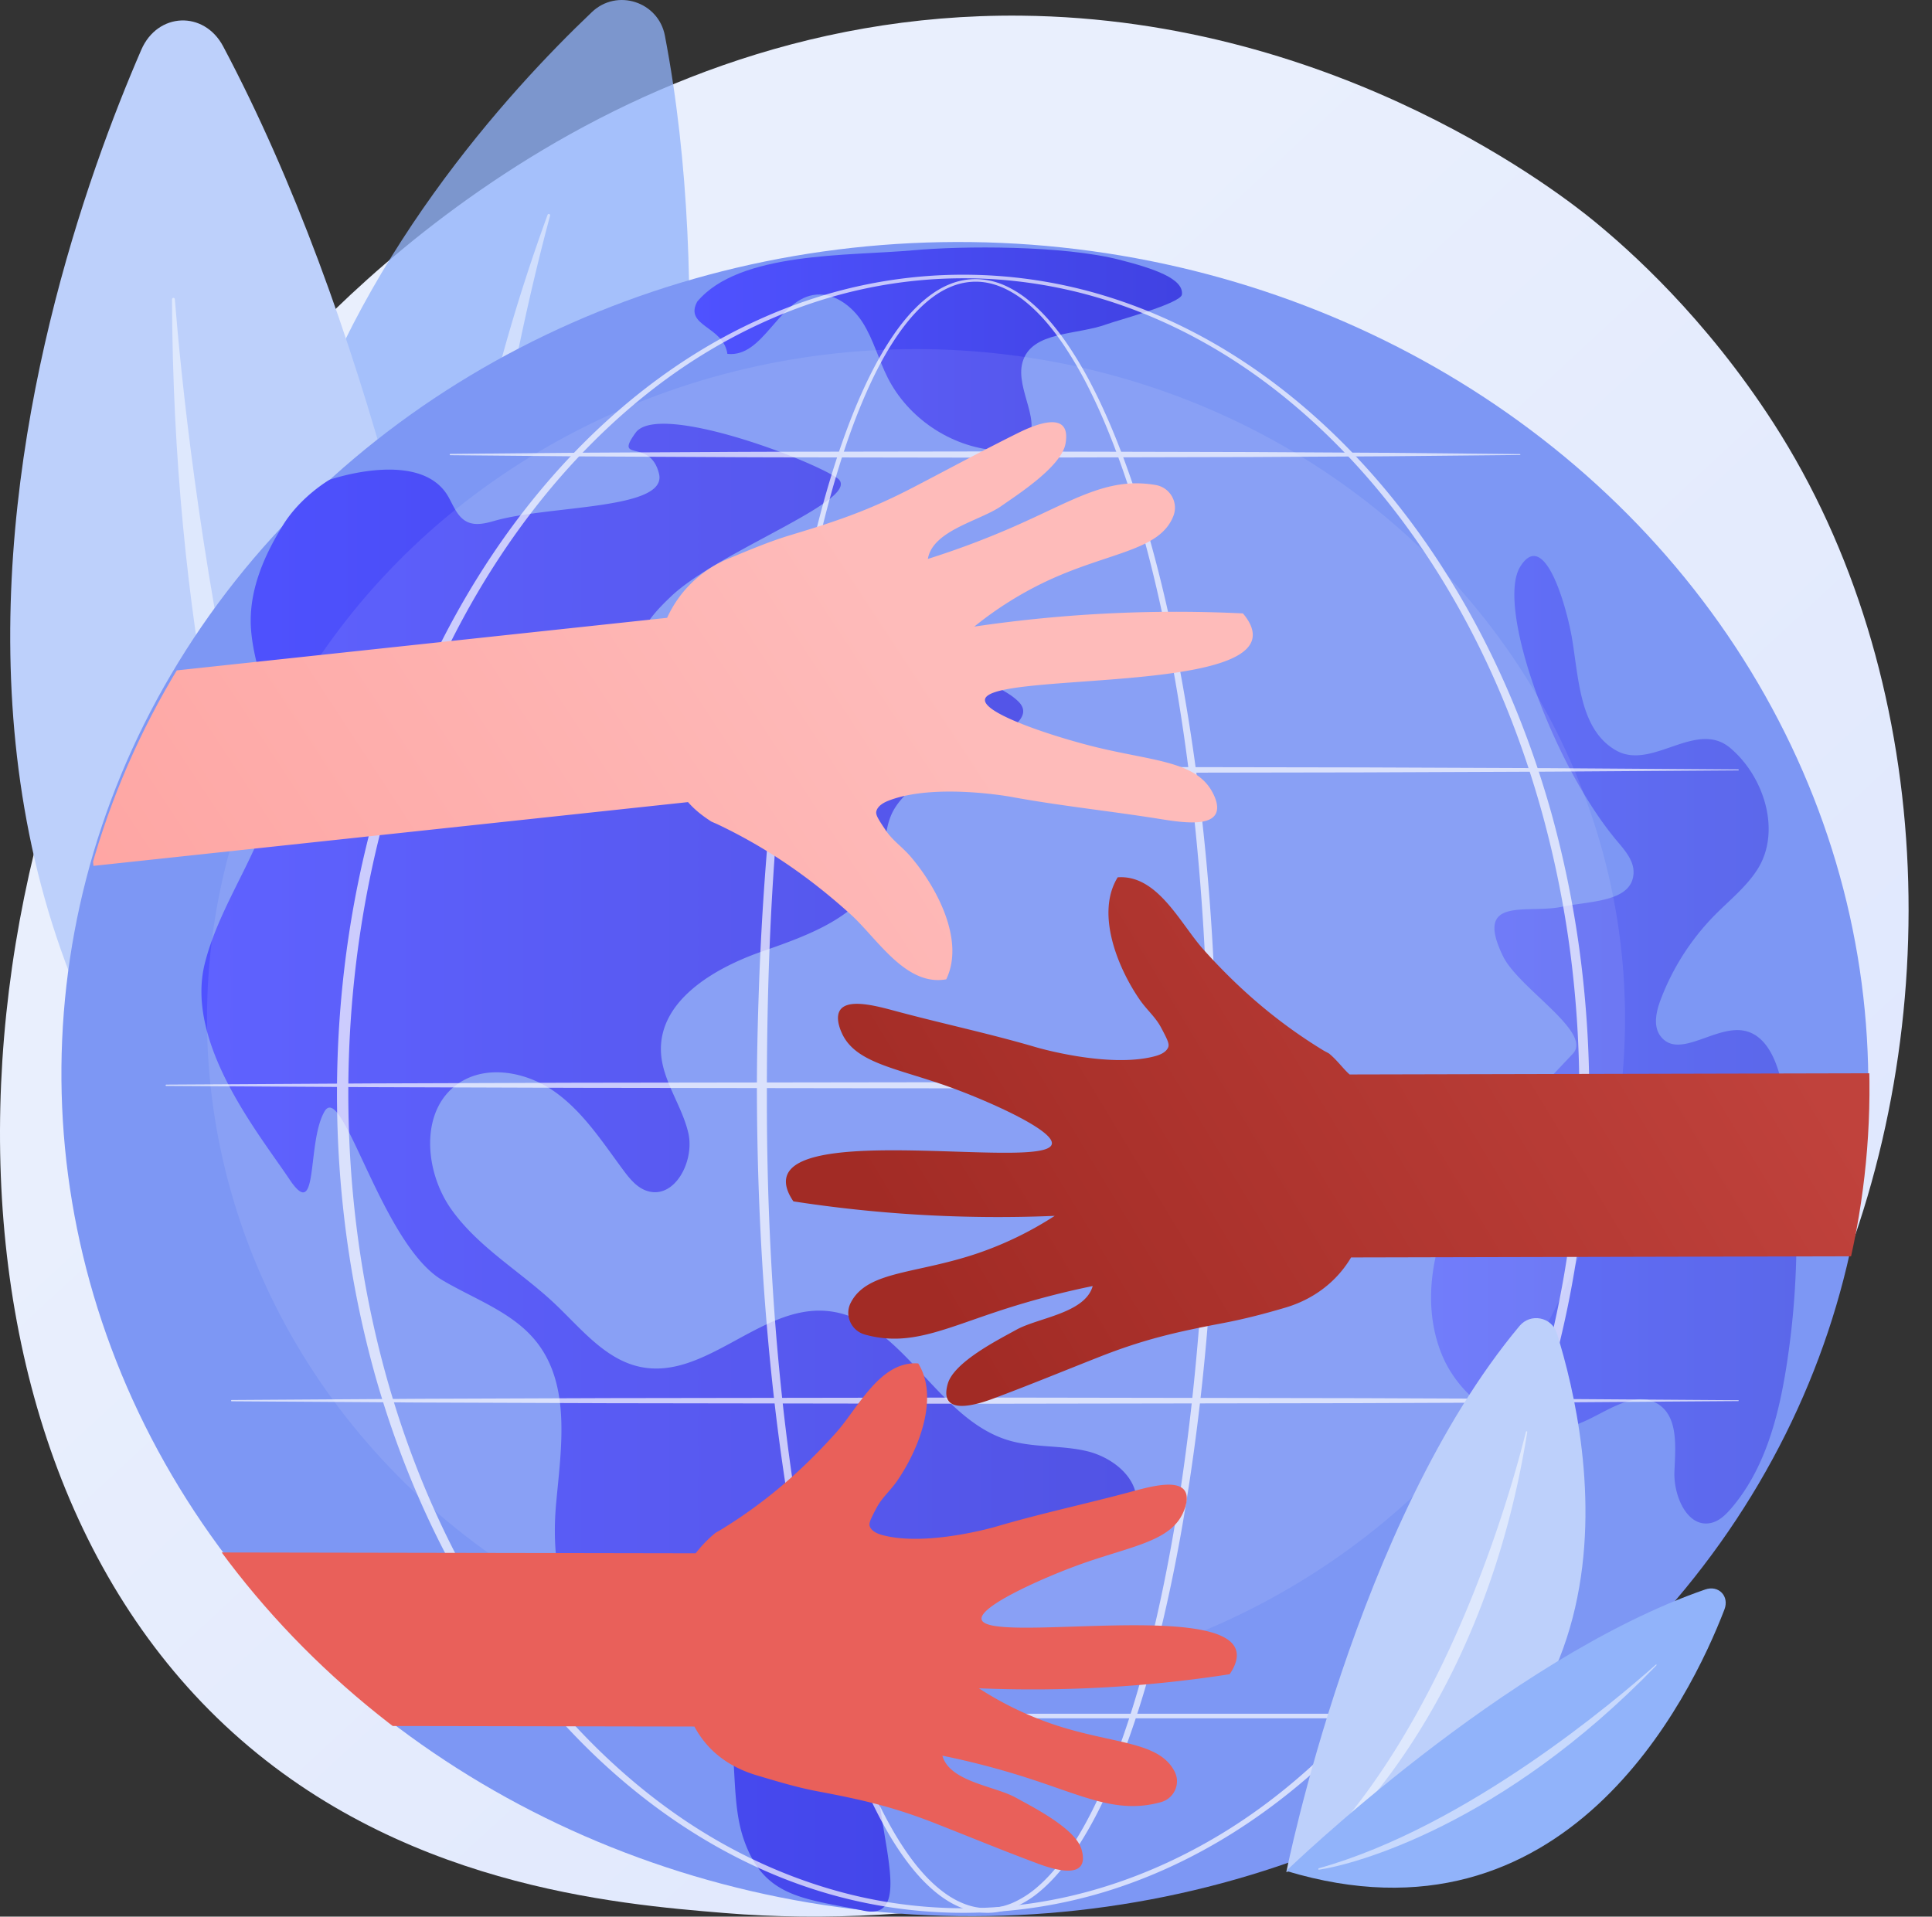 <?xml version="1.0" encoding="UTF-8"?> <svg xmlns="http://www.w3.org/2000/svg" xmlns:xlink="http://www.w3.org/1999/xlink" viewBox="0 0 2817.31 2795.35"><rect x="0" y="0" width="2817.31" height="2795.35" fill="#333333" stroke="none"/> <defs> <style>.cls-1{fill:none;}.cls-2{isolation:isolate;}.cls-3{fill:url(#linear-gradient);}.cls-4{opacity:0.77;}.cls-5{fill:#91b3fa;}.cls-13,.cls-15,.cls-6{fill:#fff;}.cls-6{opacity:0.5;}.cls-7{fill:#bdd0fb;}.cls-8{fill:#7d97f4;}.cls-9{fill:url(#linear-gradient-2);}.cls-10{fill:url(#linear-gradient-3);}.cls-11{opacity:0.56;}.cls-12{fill:url(#linear-gradient-4);}.cls-13{opacity:0.09;}.cls-14{opacity:0.68;}.cls-15{mix-blend-mode:soft-light;}.cls-16{clip-path:url(#clip-path);}.cls-17{fill:url(#linear-gradient-5);}.cls-18{fill:url(#linear-gradient-6);}.cls-19{fill:url(#linear-gradient-7);}</style> <linearGradient id="linear-gradient" x1="2946.64" y1="3161.66" x2="902.49" y2="955.28" gradientUnits="userSpaceOnUse"> <stop offset="0" stop-color="#dae3fe"></stop> <stop offset="1" stop-color="#e9effd"></stop> </linearGradient> <linearGradient id="linear-gradient-2" x1="293.74" y1="1703.07" x2="1657.32" y2="1703.07" gradientUnits="userSpaceOnUse"> <stop offset="0" stop-color="#4f52ff"></stop> <stop offset="1" stop-color="#4042e2"></stop> </linearGradient> <linearGradient id="linear-gradient-3" x1="1012.73" y1="509.07" x2="1723.66" y2="509.07" xlink:href="#linear-gradient-2"></linearGradient> <linearGradient id="linear-gradient-4" x1="2086.79" y1="1516.44" x2="2619.65" y2="1516.44" xlink:href="#linear-gradient-2"></linearGradient> <clipPath id="clip-path"> <ellipse class="cls-1" cx="1408.8" cy="1579.09" rx="1220.69" ry="1317.62" transform="translate(-230.56 2917.28) rotate(-87.49)"></ellipse> </clipPath> <linearGradient id="linear-gradient-5" x1="1287.22" y1="864.03" x2="-644.39" y2="2131" gradientUnits="userSpaceOnUse"> <stop offset="0" stop-color="#febbba"></stop> <stop offset="1" stop-color="#ff928e"></stop> </linearGradient> <linearGradient id="linear-gradient-6" x1="1429.58" y1="2009.61" x2="2514.23" y2="1353.47" gradientUnits="userSpaceOnUse"> <stop offset="0" stop-color="#a22b25"></stop> <stop offset="1" stop-color="#c0423c"></stop> </linearGradient> <linearGradient id="linear-gradient-7" x1="1001.93" y1="1060.07" x2="1001.93" y2="1330.05" gradientUnits="userSpaceOnUse"> <stop offset="0" stop-color="#e1473d"></stop> <stop offset="1" stop-color="#e9605a"></stop> </linearGradient> </defs> <g class="cls-2"> <g id="Слой_2" data-name="Слой 2"> <g id="Illustration"> <path class="cls-3" d="M2666.47,1902.62C2384.52,2557,1640.28,2838.05,1057.15,2790.13c-159.21-13.08-479.56-39.41-729.69-274.28-480.36-451.06-406.38-1393.91,53.46-1949C440.14,495.37,850,16.43,1488.79,22.84c467.65,4.69,795.9,267,835.81,299.68,50.42,41.29,161.63,139.39,261.86,295C2822,983.21,2842.66,1493.7,2666.47,1902.62Z"></path> <g class="cls-4"> <path class="cls-5" d="M789.5,1788.55s321.19-1000,180.06-1736.63c-9.48-49.51-69.84-69.1-106.38-34.36C618.84,249.87-37.36,1005.81,789.5,1788.55Z"></path> <path class="cls-6" d="M736.43,1679.5a2.78,2.78,0,0,1-5.27,1.74C682.5,1562.17,535.94,1033,798.47,313.4c.84-2.31,4.36-1.26,3.71,1.11C755,489.56,598.12,1145.41,736.43,1679.5Z"></path> </g> <path class="cls-7" d="M788.44,2122.9S739.87,849.24,325.44,67.64c-27.86-52.54-95.62-49.85-119.38,4.92C47.22,438.83-330.46,1573.1,788.44,2122.9Z"></path> <path class="cls-6" d="M694.83,2020.54c2.13,3.49-2.12,7.31-4.64,4.17-92.9-115.62-435.9-658.37-439.37-1587.91,0-3,3.9-3.25,4.14-.27C272.5,655.74,358.29,1468.77,694.83,2020.54Z"></path> <ellipse class="cls-8" cx="1407.08" cy="1573.93" rx="1220.69" ry="1317.62" transform="translate(-227.04 2910.63) rotate(-87.49)"></ellipse> <path class="cls-9" d="M413.1,765.2c-28.92,46.43-51.22,98.7-47,153.24,4.85,63.15,36.81,122.29,38.45,185.61,2.78,107.38-80.12,197.26-106,301.52-28.91,116.54,80.07,249.32,123.48,314.36s24.76-52.77,51.09-98.71S556.22,1814.53,644.9,1867c47.57,28.18,103.39,46.93,137.61,90.37,49.91,63.34,36.08,153.48,28.59,233.78s3.73,178.16,76,213.85c42.58,21,96.71,13.91,135.13,41.81,67.48,49,35.25,155.81,62,234.8,29.08,85.9,86.74,87,175.94,105.24s-11.24-177.78,30.56-246.27c22-36,55.5-64.66,72.82-103.11,24-53.32,17.26-124.57,63.87-159.91,34.94-26.49,83.55-19.32,127.39-19.71s97.16-19.41,102.14-63c4.41-38.65-34.28-69.47-72.14-78.42s-78.19-4.69-115.37-16.14c-106.34-32.74-155.94-181.55-267-188.51-94.93-6-174.44,100.59-267.71,82-52-10.37-87.59-56.42-126.19-92.78-49.58-46.7-111.12-81.75-150.49-137.34S612,1619.27,668,1580.5c41.6-28.8,100.71-17.11,141.81,12.4s69.09,73.31,99.27,113.92c9.33,12.54,19.88,25.54,34.79,30.21,40.13,12.56,69.42-43.9,59.81-84.84s-38.52-77-39.88-119c-2.39-74.08,77.37-121.08,147.35-145.49s152.46-53.51,173-124.71c7.27-25.15,5.36-52.82,16.45-76.54,36.76-78.59,230.71-117.82,184.35-163.39s-193.51-55.47-222.17-147.25c-10.26-32.85-20.82-76.29-55.09-79.46-55.83-5.18-87.68,63.92-134.51,75.78-22.23,5.64-24.37,43.39-23.5,89.82a61,61,0,0,1-122.06,2.31,94.33,94.33,0,0,1,7.09-37.76c9-22.1,26.14-39.77,43.4-56.25,72-68.77,286.93-144.33,241.93-173.6s-261-110.06-293.21-65.48S948,638,961,690.9,801.19,736.68,721.3,759.57c-13.19,3.78-27.82,7.46-40.17,1.49-13.81-6.69-19.62-22.76-27.11-36.14-40.12-71.68-173.57-25.15-173.57-25.15S438.94,723.71,413.1,765.2Z"></path> <path class="cls-10" d="M1016.7,439.91c-19.4,36.16,38.28,35.58,44,76.21,51.93,5.66,73.26-76.22,124.61-85.77,29-5.39,57.08,15.37,72.83,40.29s23.1,54.18,36.45,80.47c29.91,58.89,91.66,100.33,157.5,105.7,14.32,1.17,30.1.25,40.89-9.25,31.29-27.58-13.48-79.39-1.85-119.45,13.29-45.78,79.3-38.84,123.92-55.63,12.3-4.63,107-29.88,108.47-42.94,2.7-23.15-41.21-37.89-90.33-50.53C1550,357.62,1403.56,358.5,1332,365c-95.23,8.62-253.88,1.65-315.29,74.93Z"></path> <g class="cls-11"> <path class="cls-12" d="M2604.7,1995a1200.42,1200.42,0,0,0-5.28-408.32c-6.69-35.87-22.34-78.63-58.46-83.79-41.79-6-92.94,42-119.09,8.89-11.55-14.62-6.94-35.91-.4-53.35a353.72,353.72,0,0,1,78.7-123.37c21.41-21.76,45.9-41,62.38-66.74,35.25-54.95,10.51-135.25-39.39-177.36s-114.25,33.4-166.7,3.43-54.07-102.69-63.93-162.29c-7.3-44.14-39.83-163.74-75.76-105.49s47.93,290.11,142.31,401.26c11.38,13.4,24,28.42,23,46-2.3,41.93-63.41,40.07-104.52,48.65-50.89,10.63-128.88-16.62-85.84,72.06,22.7,46.76,131.14,110.78,102,142.07S2175,1658.63,2133,1732s-62.41,164.61-30.71,243,127,132.44,204.8,99.44c36.42-15.45,76.11-47.56,110-27.1,30.66,18.53,26.13,63,24.62,98.81s19.11,83.29,53.93,74.88c11.45-2.76,20.47-11.45,28.2-20.34C2572.75,2144.29,2592.93,2068.73,2604.7,1995Z"></path> </g> <ellipse class="cls-13" cx="1335.77" cy="1485.86" rx="1033.92" ry="976.72"></ellipse> <g class="cls-14"> <path class="cls-15" d="M1774.65,1594.88c-.31,215.22-15,430.87-52.76,643-9.56,53-20.64,105.74-33.86,158s-28.57,104-47.32,154.58c-9.41,25.28-19.69,50.27-31.25,74.69a580.56,580.56,0,0,1-39.37,70.93c-15,22.54-32,44.12-52.94,61.85a150.4,150.4,0,0,1-34.57,22.32,103.35,103.35,0,0,1-40.29,9.53,101.59,101.59,0,0,1-40.72-7.51c-12.88-5.13-24.65-12.58-35.37-21.1-21.44-17.17-38.82-38.51-54.08-60.88s-28.22-46.26-40-70.58-22.15-49.27-31.65-74.52c-19-50.52-34.45-102.24-47.83-154.43s-24.55-104.92-34.19-157.9c-19.24-106-32.33-213-41.14-320.3s-13.08-215-13.54-322.64c-.23-53.83,1.11-107.66,3-161.45s4.86-107.54,8.76-161.23c7.84-107.35,19.61-214.47,37.17-320.71,8.81-53.11,19.1-106,31.48-158.41s26.84-104.38,44.76-155.23c9-25.4,18.85-50.53,30.09-75.06s23.77-48.53,38.52-71.2,31.79-44.12,52.94-61.35c10.58-8.54,22.22-16,35-21a98.52,98.52,0,0,1,40.18-7.18,106.14,106.14,0,0,1,39.72,9.34,155.63,155.63,0,0,1,34.55,21.61c21.11,17.19,38.59,38.22,54.1,60.31a577.5,577.5,0,0,1,41.1,69.72c12.2,24.07,23.07,48.77,33.1,73.78,20,50.08,36.47,101.45,50.82,153.36s26.4,104.44,36.87,157.26C1757.3,1164,1774.1,1379.64,1774.65,1594.88Zm-12.67,0c.15-107.32-4-214.67-12.94-321.61s-22.31-213.56-42.25-319c-10-52.71-21.57-105.12-35.37-157s-29.81-103.08-49.24-153c-9.76-25-20.34-49.59-32.24-73.57a572.84,572.84,0,0,0-40.11-69.42c-15.13-22-32.2-42.82-52.69-59.81a151.39,151.39,0,0,0-33.42-21.32c-12-5.4-25-8.92-38.19-9.27a93.71,93.71,0,0,0-38.54,7.21c-12.24,4.95-23.47,12.23-33.7,20.65-20.46,17-37,38.28-51.43,60.7s-26.61,46.39-37.52,70.82-20.5,49.48-29.24,74.81c-17.37,50.71-31.29,102.58-43.2,154.87s-21.67,105.09-30,158.1c-16.58,106-27.39,213-34.28,320.06s-9.49,214.5-9.31,321.83q-.3,161,11.53,321.68c8.12,107,20.52,213.73,39,319.41,9.27,52.84,20.1,105.4,33.07,157.42s28,103.53,46.59,153.76c9.28,25.11,19.46,49.88,30.9,74s24.19,47.68,39,69.82,31.72,43,52.22,59.57c10.24,8.24,21.4,15.38,33.49,20.28a92.8,92.8,0,0,0,37.95,7.19,96.52,96.52,0,0,0,37.58-9.16,143.48,143.48,0,0,0,32.79-21.49c20-17.18,36.57-38.36,51.14-60.59s27.07-46,38.37-70.19,21.33-49.06,30.5-74.2c18.29-50.33,33.19-101.9,46-153.93s23.53-104.65,32.72-157.49c18.36-105.71,30.61-212.46,38.75-319.46S1762,1702.22,1762,1594.88Z"></path> <path class="cls-15" d="M2317.54,1594.88a1596.54,1596.54,0,0,1-13.88,207.17,1515.79,1515.79,0,0,1-41.59,203.43c-37.5,133.3-94.16,261.6-171.27,376.78-38.56,57.52-82.26,111.67-131.12,160.78s-102.88,93.12-161.5,130-122,66.44-188.3,86.52a711,711,0,0,1-409.86.15c-66.38-20-129.74-49.6-188.42-86.42s-112.79-80.87-161.68-130-92.7-103.23-131.32-160.76c-77.24-115.18-134-243.53-171.63-376.88a1503,1503,0,0,1-41.8-203.53,1561.89,1561.89,0,0,1,.1-414.63,1503.79,1503.79,0,0,1,41.91-203.48C584.9,1050.78,641.72,922.5,719,807.41c38.64-57.48,82.41-111.57,131.33-160.61s103-93,161.64-129.78,122-66.12,188.3-86.16a707,707,0,0,1,409.35.13c66.26,20.08,129.57,49.5,188.18,86.28s112.64,80.81,161.47,129.86,92.56,103.15,131.13,160.64c77.15,115.08,133.88,243.31,171.45,376.57a1513.52,1513.52,0,0,1,41.7,203.38A1596.38,1596.38,0,0,1,2317.54,1594.88Zm-14.53,0a1582.45,1582.45,0,0,0-13.11-205.35,1500.62,1500.62,0,0,0-40.58-201.72c-36.39-132.27-91.32-259.95-166.92-374.72-37.78-57.32-80.7-111.34-128.76-160.4s-101.21-93.23-159.21-130.08S1673.76,456.27,1608,436.22a693,693,0,0,0-406.1.13c-65.7,20.1-128.3,49.76-186.27,86.52S904.63,604,856.63,653,765.79,756.13,728.08,813.45C652.6,928.2,597.76,1055.84,561.51,1188.06c-36.12,132.38-53.62,269.65-53.59,406.82s17.61,274.42,53.81,406.76C598.05,2133.82,653,2261.38,728.48,2376c37.72,57.29,80.57,111.26,128.56,160.29s101.06,93.18,159,130,120.55,66.17,186.15,86.26a689.15,689.15,0,0,0,405.6.15c65.63-20.05,128.27-49.5,186.27-86.16s111.11-80.93,159.17-129.89,91-103,128.77-160.26c75.64-114.67,130.64-242.28,167.11-374.51a1500.2,1500.2,0,0,0,40.68-201.67A1580.53,1580.53,0,0,0,2303,1594.88Z"></path> <path class="cls-15" d="M337.89,1121.93l274.62-1.76,274.61-1,549.24-.81,549.24.89,274.62,1.09,274.62,1.91a.63.63,0,0,1,.63.64.64.64,0,0,1-.63.64l-274.62,1.9-274.62,1.09-549.24.89-549.24-.8-274.61-1-274.62-1.76a1,1,0,0,1,0-1.91Z"></path> <path class="cls-15" d="M656.48,662l195-1.77,195-1c65-.43,130-.38,195-.52l195-.29,390,.89,195,1.09,195,1.9a.65.65,0,0,1,0,1.29l-195,1.9-195,1.09-390,.89-195-.29c-65-.14-130-.09-195-.52l-195-1-195-1.76a1,1,0,0,1,0-1.91Z"></path> <path class="cls-15" d="M242.46,1581.89l298.47-1.75,298.48-1,596.95-.81,597,.89,298.48,1.09,298.48,1.91a.64.64,0,0,1,.64.64.65.65,0,0,1-.64.64l-298.48,1.9-298.48,1.1-596.95.88-596.95-.8-298.48-1-298.47-1.76a1,1,0,0,1-1-1A1,1,0,0,1,242.46,1581.89Z"></path> <path class="cls-15" d="M337.89,2041.86l274.62-1.76,274.61-1,549.24-.8,549.24.89,274.62,1.09,274.62,1.9a.64.64,0,0,1,0,1.28l-274.62,1.91-274.62,1.09-549.24.89-549.24-.81-274.61-1-274.62-1.75a1,1,0,0,1-.95-1A1,1,0,0,1,337.89,2041.86Z"></path> <path class="cls-15" d="M2255.54,2506.12H695.77a3.35,3.35,0,0,1,0-6.69H2255.54a3.35,3.35,0,1,1,0,6.69Z"></path> </g> <g class="cls-16"> <path class="cls-17" d="M1379.86,1428.3c27.59-57.27-14.31-135-51.92-178.9-12.39-14.45-26.16-23.21-36.58-38.75-10.22-15.27-14.74-22.12-13.47-27.31,2.33-9.56,14.38-14.3,19.26-16.14,67.22-25.27,177.35-5,177.35-5,71.57,13.17,144.09,20.62,216,32.1,28.34,4.53,71.49,11.51,82-6.77,6.79-11.78-2.81-29.06-5.15-33.27-24.71-44.45-87.79-44.49-170.83-65-59.09-14.63-162.08-48-160.2-68.76,3.52-38.92,374-11.32,390-89.23,3.06-14.92-7.75-29.46-13.88-36.64-57.58-2.79-120.5-3.36-188-.33a2014.6,2014.6,0,0,0-203.73,19.59,522,522,0,0,1,108.44-67.62c89.31-41.24,162-43.1,181.83-93.48,0-.15.11-.29.17-.44,7.58-19.73-5.11-41.49-26-45-1.43-.24-2.9-.47-4.39-.69-67.67-9.81-115.94,23.47-202.58,61.52a1249.27,1249.27,0,0,1-125.13,47c7-41.9,76.4-55.62,107-77.08,24.57-17.24,87.89-57.73,93.77-91.3,8.68-49.52-43.92-27.89-69.18-15.36-50.94,25.28-101.64,52.69-152.2,79-64.28,33.5-111.12,49.36-179.89,70.06-30.67,9.24-60.4,21.89-90.15,34.23a169,169,0,0,0-89.59,86.35L107.44,993.86l28.85,269,867-93c10,11.44,21.23,20.12,34.08,28.42,3.22,1.47,6.48,2.75,9.66,4.27,72,34.3,134.47,77.68,193.8,131.4C1279.23,1368.83,1320.93,1439,1379.86,1428.3Z"></path> <path class="cls-18" d="M1629.85,1279.57c-32.51,52.62.14,132.13,32.09,178.41,10.52,15.24,23,25.12,31.46,41.22,8.35,15.82,12,22.9,10.27,27.8-3.23,9-15.37,12.37-20.28,13.66-67.62,17.63-172.15-13.17-172.15-13.17-67.93-20-137.36-34.59-205.74-53-27-7.26-68-18.4-80.09-1.78-7.77,10.71-.23,28.41,1.61,32.72,19.39,45.53,80.44,52,158.72,80.3,55.7,20.16,152,62.93,148.06,82.82-7.36,37.31-363.16-27-386.53,46.75-4.48,14.13,4.51,29.3,9.71,36.87,55.44,8.55,116.28,15.49,181.9,19.4A1956,1956,0,0,0,1538,1773.3a507.22,507.22,0,0,1-111.81,54.43c-90.62,30.85-161.2,25.26-185.46,72l-.21.4c-9.35,18.33.73,40.68,20.53,46.23,1.36.39,2.76.76,4.18,1.12,64.5,16.36,114.59-10.94,202.3-39a1215.28,1215.28,0,0,1,125.88-32.81c-11.07,39.83-79.58,46.07-111.35,63.74-25.53,14.19-90.92,46.94-100,78.84-13.42,47,39.68,31.44,65.4,21.88,51.87-19.29,103.72-40.67,155.32-61,65.62-25.89,112.56-36.48,181.21-49.53,30.63-5.83,60.68-13.65,90.74-22.57,40.06-11.89,74.09-37,95.47-73.07l847.11-1.94-.61-266.88-848.6,1.95c-8.52-7.2-18.5-21.24-30.1-30.59-3-1.75-6-3.12-8.91-4.92-66.21-40.5-122.26-88.73-174.21-146.75C1721.2,1347.25,1688,1275.23,1629.85,1279.57Z"></path> <path class="cls-19" d="M1339,1988.53c31.23,50.49-.07,126.81-30.71,171.24-10.09,14.64-22,24.13-30.17,39.58-8,15.19-11.53,22-9.84,26.69,3.1,8.64,14.75,11.87,19.47,13.1,64.91,16.89,165.22-12.73,165.22-12.73,65.18-19.25,131.81-33.27,197.43-51,25.88-7,65.28-17.69,76.86-1.74,7.46,10.27.24,27.26-1.52,31.4-18.59,43.71-77.18,49.92-152.29,77.15-53.45,19.38-145.84,60.47-142.06,79.56,7.08,35.81,348.53-26.13,371,44.67,4.3,13.56-4.32,28.12-9.31,35.39-53.2,8.23-111.59,14.93-174.56,18.72a1880.48,1880.48,0,0,1-191.14,1.77,487.44,487.44,0,0,0,107.34,52.17c87,29.56,154.73,24.16,178,69,.06.13.13.26.2.39,9,17.59-.68,39-19.69,44.38-1.3.37-2.64.73-4,1.08-61.89,15.73-110-10.44-194.18-37.3a1167.67,1167.67,0,0,0-120.83-31.42c10.65,38.22,76.41,44.17,106.91,61.11,24.5,13.61,87.28,45,96,75.62,12.91,45.14-38.06,30.2-62.75,21-49.8-18.49-99.57-39-149.11-58.5-63-24.81-108-35-173.94-47.45-29.4-5.57-58.25-14.37-87.09-22.91-38.46-11.39-71.14-33.28-91.67-71.39l-812.37-1.43.44-252.67,813.8,1.42a186.84,186.84,0,0,1,28.87-29.79c2.85-1.68,5.74-3.21,8.55-4.93,63.53-38.91,117.29-85.34,167.13-141C1251.38,2053.64,1283.23,1984.4,1339,1988.53Z"></path> </g> <path class="cls-7" d="M1875.8,2730.28s101.49-511,340.06-796.43c16-19.19,46.93-13.15,54.41,10.72C2320.29,2104.13,2422.83,2589.94,1875.8,2730.28Z"></path> <path class="cls-6" d="M1925.07,2695.77a1.38,1.38,0,0,0,1.87,2c49.77-39.92,240.74-234.1,300.16-609.36a1,1,0,0,0-1.88-.41C2203.54,2175.3,2113.64,2497.47,1925.07,2695.77Z"></path> <path class="cls-5" d="M1875.63,2728.7s320.29-310.18,611-410.49c19.54-6.74,35.47,9.8,28,29.19C2464.81,2477.05,2282.58,2851.81,1875.63,2728.7Z"></path> <path class="cls-6" d="M1923.33,2724.77c-1.37.38-1.25,2.34.12,2.14,50.73-7.45,266.09-64.18,492-298,.73-.75-.17-1.74-.94-1C2357.15,2479.07,2139.29,2664.25,1923.33,2724.77Z"></path> </g> </g> </g> </svg> 
